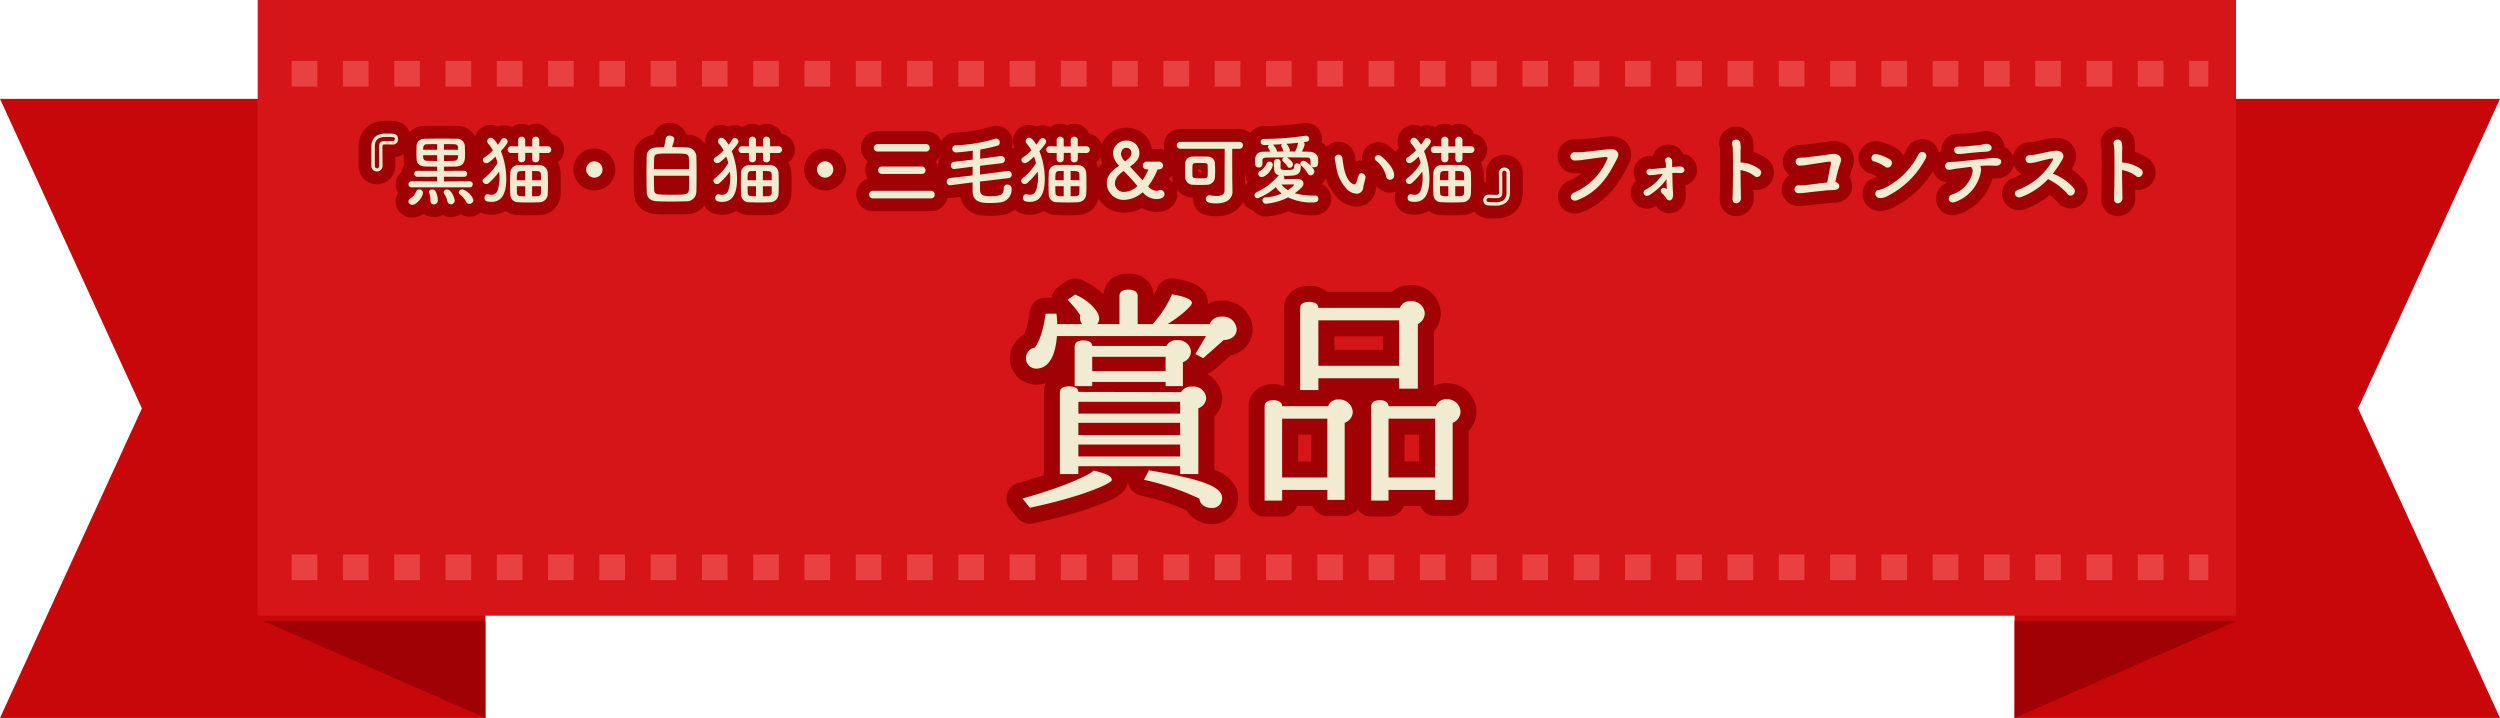<svg xmlns="http://www.w3.org/2000/svg" xmlns:xlink="http://www.w3.org/1999/xlink" width="390" height="112" viewBox="0 0 390 112">
  <defs>
    <filter id="パス_316" x="146.191" y="33.684" width="93.149" height="57.282" filterUnits="userSpaceOnUse">
      <feOffset dy="3" input="SourceAlpha"/>
      <feGaussianBlur stdDeviation="3" result="blur"/>
      <feFlood flood-opacity="0.161"/>
      <feComposite operator="in" in2="blur"/>
      <feComposite in="SourceGraphic"/>
    </filter>
    <filter id="パス_315" x="150.512" y="36.184" width="86.328" height="52.056" filterUnits="userSpaceOnUse">
      <feOffset dy="3" input="SourceAlpha"/>
      <feGaussianBlur stdDeviation="3" result="blur-2"/>
      <feFlood flood-opacity="0.161"/>
      <feComposite operator="in" in2="blur-2"/>
      <feComposite in="SourceGraphic"/>
    </filter>
  </defs>
  <g id="ttl-prize-mobile" transform="translate(-267 -756.208)">
    <g id="グループ_17" data-name="グループ 17" transform="translate(267 756.208)">
      <g id="グループ_18" data-name="グループ 18" transform="translate(314.273 15.42)">
        <path id="パス_7" data-name="パス 7" d="M455,1043.08h75.727l-22.135-48.29,22.135-48.29H455Z" transform="translate(-455 -946.5)" fill="#c8070a"/>
        <path id="パス_8" data-name="パス 8" d="M489.616,1015.6,455,1030.707V1015.6Z" transform="translate(-455 -934.127)" fill="#9f0104"/>
      </g>
      <g id="グループ_19" data-name="グループ 19" transform="translate(0 15.42)">
        <path id="パス_7-2" data-name="パス 7" d="M530.727,1043.08H455l22.136-48.29L455,946.5h75.727Z" transform="translate(-455 -946.5)" fill="#c8070a"/>
        <path id="パス_8-2" data-name="パス 8" d="M455,1015.6l34.616,15.105V1015.6Z" transform="translate(-413.89 -934.127)" fill="#9f0104"/>
      </g>
      <rect id="長方形_28" data-name="長方形 28" width="308.626" height="96.051" transform="translate(40.197)" fill="#d61518"/>
      <line id="線_8" data-name="線 8" x2="299" transform="translate(45.5 88.5)" fill="none" stroke="#e94042" stroke-width="4" stroke-dasharray="4 4"/>
      <line id="線_9" data-name="線 9" x2="299" transform="translate(45.5 11.5)" fill="none" stroke="#e94042" stroke-width="4" stroke-dasharray="4 4"/>
    </g>
    <g transform="matrix(1, 0, 0, 1, 267, 756.21)" filter="url(#パス_316)">
      <path id="パス_316-2" data-name="パス 316" d="M149.92,14.376a2.11,2.11,0,0,0-2.3-1.98,1.882,1.882,0,0,0-1.908,1.152h-6.552c2.3-1.44,3.78-2.88,3.78-3.276s-.468-.9-3.1-1.368a17.008,17.008,0,0,1-3.024,4.644h-2.34V9.156c0-.468-.324-.972-1.44-.972s-1.4.5-1.4.972v4.392h-3.456a1.347,1.347,0,0,0,.288-.9c0-1.044-1.512-2.736-3.744-3.708l-1.188.828a14.753,14.753,0,0,1,1.98,2.412,1.35,1.35,0,0,0-.036.4,1.508,1.508,0,0,0,.324.972h-3.888a13.1,13.1,0,0,0-.108-1.62h-1.692c-.288,2.088-.828,4.212-1.692,5.292a1.628,1.628,0,0,0-1.368,1.548,1.592,1.592,0,0,0,1.584,1.728c2.232,0,3.06-2.52,3.24-5.076h23.256l-1.656,2.808,1.224.648,3.2-2.844C149.02,16.032,149.92,15.42,149.92,14.376Zm-7.128,3.492a1.963,1.963,0,0,0-2.124-1.8,1.679,1.679,0,0,0-1.692.9H127.384c-.036-.432-.324-.864-1.368-.864s-1.368.468-1.368.936v6.192h2.736v-.648h11.448v.648h2.7V19.488A1.788,1.788,0,0,0,142.792,17.868Zm2.376,7.236a1.968,1.968,0,0,0-2.2-1.8,1.858,1.858,0,0,0-1.728.864l-16.02-.036c0-.4-.324-.864-1.44-.864s-1.44.468-1.44.864V36.948h2.88V35.724H141.1v1.224h2.844V26.688A1.794,1.794,0,0,0,145.168,25.1Zm2.484,15.624c0-1.512-1.908-2.808-11.412-4.356l-.792,1.476a38.891,38.891,0,0,1,8.676,2.952c0,.828.9,1.44,1.836,1.44A1.528,1.528,0,0,0,147.652,40.728Zm-17.208-2.844c0-.4-.288-.9-2.844-1.476-.5.612-4.572,2.556-11.088,4.356l1.152,1.44C125.584,40.548,130.444,38.424,130.444,37.884Zm8.388-16.992H127.384V18.66h11.448Zm2.268,6.624H125.224V25.68H141.1Zm0,3.348H125.224V28.956H141.1Zm0,3.348H125.224V32.34H141.1Zm38.16-22.356a2,2,0,0,0-2.16-1.872,1.682,1.682,0,0,0-1.728,1.044H162.664c0-.432-.324-.936-1.44-.936s-1.4.5-1.4.936V23.844h2.844V22.008h12.6v1.62h2.916V13.548A1.893,1.893,0,0,0,179.26,11.856Zm5.58,15.372a2.021,2.021,0,0,0-2.124-1.944,1.672,1.672,0,0,0-1.728,1.08h-7.38c0-.432-.288-.936-1.368-.936-1.044,0-1.332.5-1.332.936V41.088h2.7V39.432h7.272V40.98h2.736V28.956A1.9,1.9,0,0,0,184.84,27.228Zm-16.812,0a2.077,2.077,0,0,0-2.16-1.908,1.632,1.632,0,0,0-1.692,1.044h-7.164c0-.432-.324-.936-1.4-.936-1.044,0-1.332.5-1.332.936V41.088h2.736V39.432h7.056V40.98h2.7V28.956A1.849,1.849,0,0,0,168.028,27.228Zm7.236-7.164h-12.6V12.972h12.6Zm5.616,17.424h-7.272v-9.18h7.272Zm-16.812,0h-7.056v-9.18h7.056Z" transform="translate(43 34)" fill="#f1ecd1" stroke="#9f0104" stroke-linejoin="round" stroke-width="5"/>
    </g>
    <g transform="matrix(1, 0, 0, 1, 267, 756.21)" filter="url(#パス_315)">
      <path id="パス_315-2" data-name="パス 315" d="M149.92,14.376a2.11,2.11,0,0,0-2.3-1.98,1.882,1.882,0,0,0-1.908,1.152h-6.552c2.3-1.44,3.78-2.88,3.78-3.276s-.468-.9-3.1-1.368a17.008,17.008,0,0,1-3.024,4.644h-2.34V9.156c0-.468-.324-.972-1.44-.972s-1.4.5-1.4.972v4.392h-3.456a1.347,1.347,0,0,0,.288-.9c0-1.044-1.512-2.736-3.744-3.708l-1.188.828a14.753,14.753,0,0,1,1.98,2.412,1.35,1.35,0,0,0-.036.4,1.508,1.508,0,0,0,.324.972h-3.888a13.1,13.1,0,0,0-.108-1.62h-1.692c-.288,2.088-.828,4.212-1.692,5.292a1.628,1.628,0,0,0-1.368,1.548,1.592,1.592,0,0,0,1.584,1.728c2.232,0,3.06-2.52,3.24-5.076h23.256l-1.656,2.808,1.224.648,3.2-2.844C149.02,16.032,149.92,15.42,149.92,14.376Zm-7.128,3.492a1.963,1.963,0,0,0-2.124-1.8,1.679,1.679,0,0,0-1.692.9H127.384c-.036-.432-.324-.864-1.368-.864s-1.368.468-1.368.936v6.192h2.736v-.648h11.448v.648h2.7V19.488A1.788,1.788,0,0,0,142.792,17.868Zm2.376,7.236a1.968,1.968,0,0,0-2.2-1.8,1.858,1.858,0,0,0-1.728.864l-16.02-.036c0-.4-.324-.864-1.44-.864s-1.44.468-1.44.864V36.948h2.88V35.724H141.1v1.224h2.844V26.688A1.794,1.794,0,0,0,145.168,25.1Zm2.484,15.624c0-1.512-1.908-2.808-11.412-4.356l-.792,1.476a38.891,38.891,0,0,1,8.676,2.952c0,.828.9,1.44,1.836,1.44A1.528,1.528,0,0,0,147.652,40.728Zm-17.208-2.844c0-.4-.288-.9-2.844-1.476-.5.612-4.572,2.556-11.088,4.356l1.152,1.44C125.584,40.548,130.444,38.424,130.444,37.884Zm8.388-16.992H127.384V18.66h11.448Zm2.268,6.624H125.224V25.68H141.1Zm0,3.348H125.224V28.956H141.1Zm0,3.348H125.224V32.34H141.1Zm38.16-22.356a2,2,0,0,0-2.16-1.872,1.682,1.682,0,0,0-1.728,1.044H162.664c0-.432-.324-.936-1.44-.936s-1.4.5-1.4.936V23.844h2.844V22.008h12.6v1.62h2.916V13.548A1.893,1.893,0,0,0,179.26,11.856Zm5.58,15.372a2.021,2.021,0,0,0-2.124-1.944,1.672,1.672,0,0,0-1.728,1.08h-7.38c0-.432-.288-.936-1.368-.936-1.044,0-1.332.5-1.332.936V41.088h2.7V39.432h7.272V40.98h2.736V28.956A1.9,1.9,0,0,0,184.84,27.228Zm-16.812,0a2.077,2.077,0,0,0-2.16-1.908,1.632,1.632,0,0,0-1.692,1.044h-7.164c0-.432-.324-.936-1.4-.936-1.044,0-1.332.5-1.332.936V41.088h2.736V39.432h7.056V40.98h2.7V28.956A1.849,1.849,0,0,0,168.028,27.228Zm7.236-7.164h-12.6V12.972h12.6Zm5.616,17.424h-7.272v-9.18h7.272Zm-16.812,0h-7.056v-9.18h7.056Z" transform="translate(43 34)" fill="#f1ecd1"/>
    </g>
    <path id="パス_314" data-name="パス 314" d="M17.932,8.9a.87.87,0,0,0,1.74-.036c0-.648-.012-2.388-.012-3.024,0-.228.12-.312.336-.312.324,0,.792,0,1.2.024h.084A.808.808,0,0,0,22.1,4.7a.793.793,0,0,0-.792-.84c-.24-.012-.756-.024-1.14-.024-2.016,0-2.22,1.368-2.232,1.968Zm.54-3.1c.024-1.4,1.128-1.44,1.884-1.44,1.032,0,1.236,0,1.236.324a.318.318,0,0,1-.324.336h-.024C20.836,5,20.332,5,20,5c-.588.012-.864.264-.864.816,0,.888.012,2.376.012,3.048,0,.276-.156.4-.324.4a.354.354,0,0,1-.348-.372ZM33.3,12.224a.44.44,0,0,0,.444-.468.434.434,0,0,0-.444-.468L29.26,11.3v-.732l3.156.012a.45.45,0,0,0,.456-.468.443.443,0,0,0-.456-.468l-3.156.012V9c.6,0,1.2-.012,1.8-.024,1.488-.036,1.488-1.056,1.488-2.016,0-.408-.024-.84-.036-1.224a1.2,1.2,0,0,0-1.32-1.092c-.672-.012-1.428-.024-2.184-.024-.924,0-1.848.012-2.676.024-.924.012-1.308.48-1.344,1.1-.012.336-.024.7-.024,1.044s.012.72.024,1.056c.036.672.444,1.092,1.332,1.128C26.9,9,27.532,9,28.192,9v.66l-3.084-.012a.457.457,0,0,0-.48.468.463.463,0,0,0,.48.468l3.084-.012V11.3l-4-.012a.446.446,0,0,0-.468.468.453.453,0,0,0,.468.468Zm.552,1.98a2.608,2.608,0,0,0-1.7-1.656c-.312,0-.6.216-.6.456a.374.374,0,0,0,.168.3,3.772,3.772,0,0,1,1,1.176.536.536,0,0,0,.5.324A.633.633,0,0,0,33.856,14.2Zm-2.916.084c0-.312-.48-1.728-1.188-1.728a.492.492,0,0,0-.54.42.457.457,0,0,0,.072.228A3.154,3.154,0,0,1,29.8,14.42a.523.523,0,0,0,.528.456A.6.6,0,0,0,30.94,14.288Zm-2.64-.012a2.9,2.9,0,0,0-.384-1.5.57.57,0,0,0-.48-.216c-.264,0-.516.132-.516.384a.471.471,0,0,0,.036.168,3.193,3.193,0,0,1,.2,1.152v.108a.49.49,0,0,0,.516.516A.608.608,0,0,0,28.3,14.276Zm-3.96.672c.672,0,1.644-1.212,1.644-1.9a.538.538,0,0,0-.576-.492.5.5,0,0,0-.516.384,2.147,2.147,0,0,1-.852,1.008.6.6,0,0,0-.324.48A.582.582,0,0,0,24.34,14.948Zm4.92-8.592V5.48c.576,0,1.14.012,1.62.024.552.012.576.3.576.852Zm2.2.852c0,.42-.036.852-.612.876q-.792.036-1.584.036V7.208Zm-3.264-.852H26.008c0-.468.072-.84.564-.852s1.044-.024,1.62-.024Zm0,1.764-1.584-.036c-.6-.024-.6-.42-.6-.876h2.184Zm17.28-1.248a.528.528,0,0,0,0-1.056l-1.344.012V4.784a.557.557,0,0,0-1.1,0V5.84H41.932V4.784a.557.557,0,0,0-1.1,0V5.828l-1.08-.012h-.012a.5.5,0,0,0-.528.528.51.51,0,0,0,.528.528h.012l1.08-.012v.984a.483.483,0,0,0,.528.468.524.524,0,0,0,.576-.5v-.96h1.092v1a.483.483,0,0,0,.528.468.524.524,0,0,0,.576-.5V6.86Zm-.024,6.456c.024-.48.036-1,.036-1.5,0-.648-.012-1.284-.036-1.884a1.282,1.282,0,0,0-1.356-1.188c-.564-.024-1.092-.024-1.62-.024s-1.02,0-1.524.024a1.233,1.233,0,0,0-1.344,1.2c-.024.516-.036,1.1-.036,1.692s.012,1.164.036,1.692a1.213,1.213,0,0,0,1.332,1.212c.54.024,1.08.036,1.644.036.492,0,.984-.012,1.512-.036A1.318,1.318,0,0,0,45.448,13.328ZM37.864,9.776a9.208,9.208,0,0,1,.06.984,5.752,5.752,0,0,1-.288,1.884.976.976,0,0,1-.96.744,1.711,1.711,0,0,1-.468-.072.6.6,0,0,0-.144-.024.528.528,0,0,0-.48.576c0,.372.168.624,1.1.624,1.236,0,2.3-.768,2.3-3.612a11.8,11.8,0,0,0-.84-4.3c1-1.116,1.056-1.368,1.056-1.512a.576.576,0,0,0-.576-.528.458.458,0,0,0-.408.24,6.92,6.92,0,0,1-.552.8c-.588-.972-.9-1.092-1.116-1.092a.545.545,0,0,0-.54.54.6.6,0,0,0,.168.408,5.357,5.357,0,0,1,.708,1.032,7.358,7.358,0,0,1-1.3,1.08.478.478,0,0,0-.264.408.554.554,0,0,0,.564.5c.18,0,.384-.024,1.416-1.02a9.577,9.577,0,0,1,.312,1,8.375,8.375,0,0,1-2.088,2.376.5.5,0,0,0-.24.4.566.566,0,0,0,.576.5.537.537,0,0,0,.36-.132A10.867,10.867,0,0,0,37.864,9.776Zm5.148,1.332V9.68c1.056,0,1.344,0,1.368.516.012.3.012.6.012.912Zm-1.08,0H40.624c0-1.056,0-1.4.588-1.416.228-.012.468-.012.72-.012Zm2.46.948c0,.348,0,.7-.012,1.032-.012.528-.324.528-1.368.528v-1.56Zm-2.46,1.56c-.888,0-1.26,0-1.284-.516-.012-.348-.024-.7-.024-1.044h1.308ZM53.992,9.44a1.272,1.272,0,1,0-1.272,1.272A1.265,1.265,0,0,0,53.992,9.44ZM64.828,5.948a5.955,5.955,0,0,0,.36-1.248c0-.336-.372-.54-.72-.54a.564.564,0,0,0-.624.492A8.421,8.421,0,0,1,63.58,5.96c-.408.012-.792.024-1.128.036-.924.036-1.536.528-1.56,1.272-.024.78-.036,1.788-.036,2.772,0,1.116.012,2.208.036,2.964.036.864.576,1.356,1.656,1.4.612.024,1.332.036,2.064.036.828,0,1.692-.012,2.472-.036a1.5,1.5,0,0,0,1.548-1.44c.024-.624.036-1.728.036-2.856,0-1.02-.012-2.04-.036-2.76A1.485,1.485,0,0,0,67.12,6C66.508,5.972,65.68,5.948,64.828,5.948ZM62.008,9.38c0-.6.024-1.152.036-1.6.036-.828.216-.828,2.724-.828,2.484,0,2.664,0,2.7.828.012.444.024,1,.024,1.6Zm5.5,1.032c0,.78-.012,1.524-.036,2.1-.036.864-.444.864-2.712.864-2.436,0-2.688-.036-2.712-.828-.024-.54-.036-1.32-.036-2.136Zm13.968-3.54a.528.528,0,0,0,0-1.056l-1.344.012V4.784a.557.557,0,0,0-1.1,0V5.84H77.932V4.784a.557.557,0,0,0-1.1,0V5.828l-1.08-.012h-.012a.5.5,0,0,0-.528.528.51.51,0,0,0,.528.528h.012l1.08-.012v.984a.483.483,0,0,0,.528.468.524.524,0,0,0,.576-.5v-.96h1.092v1a.483.483,0,0,0,.528.468.524.524,0,0,0,.576-.5V6.86Zm-.024,6.456c.024-.48.036-1,.036-1.5,0-.648-.012-1.284-.036-1.884a1.282,1.282,0,0,0-1.356-1.188c-.564-.024-1.092-.024-1.62-.024s-1.02,0-1.524.024a1.233,1.233,0,0,0-1.344,1.2c-.024.516-.036,1.1-.036,1.692s.012,1.164.036,1.692a1.213,1.213,0,0,0,1.332,1.212c.54.024,1.08.036,1.644.036.492,0,.984-.012,1.512-.036A1.318,1.318,0,0,0,81.448,13.328ZM73.864,9.776a9.207,9.207,0,0,1,.06.984,5.752,5.752,0,0,1-.288,1.884.976.976,0,0,1-.96.744,1.711,1.711,0,0,1-.468-.072.6.6,0,0,0-.144-.024.528.528,0,0,0-.48.576c0,.372.168.624,1.1.624,1.236,0,2.3-.768,2.3-3.612a11.8,11.8,0,0,0-.84-4.3c1-1.116,1.056-1.368,1.056-1.512a.576.576,0,0,0-.576-.528.458.458,0,0,0-.408.24,6.92,6.92,0,0,1-.552.8c-.588-.972-.9-1.092-1.116-1.092a.545.545,0,0,0-.54.54.6.6,0,0,0,.168.408,5.357,5.357,0,0,1,.708,1.032,7.358,7.358,0,0,1-1.3,1.08.478.478,0,0,0-.264.408.554.554,0,0,0,.564.5c.18,0,.384-.024,1.416-1.02a9.579,9.579,0,0,1,.312,1,8.375,8.375,0,0,1-2.088,2.376.5.5,0,0,0-.24.4.566.566,0,0,0,.576.5.537.537,0,0,0,.36-.132A10.867,10.867,0,0,0,73.864,9.776Zm5.148,1.332V9.68c1.056,0,1.344,0,1.368.516.012.3.012.6.012.912Zm-1.08,0H76.624c0-1.056,0-1.4.588-1.416.228-.012.468-.012.72-.012Zm2.46.948c0,.348,0,.7-.012,1.032-.012.528-.324.528-1.368.528v-1.56Zm-2.46,1.56c-.888,0-1.26,0-1.284-.516-.012-.348-.024-.7-.024-1.044h1.308ZM89.992,9.44a1.272,1.272,0,1,0-1.272,1.272A1.265,1.265,0,0,0,89.992,9.44Zm14.5-2.8a.538.538,0,0,0,.54-.576.555.555,0,0,0-.54-.588h-7.6a.582.582,0,1,0,0,1.164Zm-.66,3.492a.528.528,0,0,0,.54-.564.555.555,0,0,0-.54-.588H97.552a.576.576,0,1,0,0,1.152Zm1.44,3.816a.541.541,0,0,0,.54-.588.559.559,0,0,0-.54-.6h-9.1a.594.594,0,0,0,0,1.188Zm12.06-3.156a.533.533,0,0,0,.5-.54.555.555,0,0,0-.552-.576H117.2l-4.32.552c0-.444.012-.912.012-1.368l3.384-.4a.531.531,0,0,0,.492-.54.555.555,0,0,0-.552-.576h-.084l-3.228.42c.012-.54.012-1.032.024-1.44a23.273,23.273,0,0,0,2.712-.612.474.474,0,0,0,.324-.48.571.571,0,0,0-.552-.612.68.68,0,0,0-.216.036,24.256,24.256,0,0,1-6.1,1.02.512.512,0,0,0-.54.528.567.567,0,0,0,.6.576c.264,0,1.4-.108,2.6-.276-.012.408-.012.888-.012,1.4l-2.9.336a.573.573,0,0,0-.516.588.516.516,0,0,0,.54.54c.036,0,.072-.012.108-.012l2.76-.36c0,.456-.012.924-.012,1.368l-3.516.408a.571.571,0,0,0-.516.588.509.509,0,0,0,.54.54c.036,0,.072-.012.108-.012l3.384-.432V12.86c.024,1.812,1.644,1.812,2.724,1.812a12.511,12.511,0,0,0,1.488-.084,2.015,2.015,0,0,0,1.872-2.22.615.615,0,0,0-.648-.576.541.541,0,0,0-.576.576c0,1.044-.54,1.236-2.016,1.236-.828,0-1.656-.012-1.68-.936-.012-.36-.012-.828-.012-1.344Zm12.144-3.924a.528.528,0,0,0,0-1.056l-1.344.012V4.784a.557.557,0,0,0-1.1,0V5.84h-1.092V4.784a.557.557,0,0,0-1.1,0V5.828l-1.08-.012h-.012a.5.5,0,0,0-.528.528.51.51,0,0,0,.528.528h.012l1.08-.012v.984a.483.483,0,0,0,.528.468.524.524,0,0,0,.576-.5v-.96h1.092v1a.483.483,0,0,0,.528.468.524.524,0,0,0,.576-.5V6.86Zm-.024,6.456c.024-.48.036-1,.036-1.5,0-.648-.012-1.284-.036-1.884a1.282,1.282,0,0,0-1.356-1.188c-.564-.024-1.092-.024-1.62-.024s-1.02,0-1.524.024a1.233,1.233,0,0,0-1.344,1.2c-.024.516-.036,1.1-.036,1.692s.012,1.164.036,1.692a1.213,1.213,0,0,0,1.332,1.212c.54.024,1.08.036,1.644.036.492,0,.984-.012,1.512-.036A1.318,1.318,0,0,0,129.448,13.328Zm-7.584-3.552a9.207,9.207,0,0,1,.06.984,5.752,5.752,0,0,1-.288,1.884.976.976,0,0,1-.96.744,1.711,1.711,0,0,1-.468-.072.6.6,0,0,0-.144-.024.528.528,0,0,0-.48.576c0,.372.168.624,1.1.624,1.236,0,2.3-.768,2.3-3.612a11.8,11.8,0,0,0-.84-4.3c1-1.116,1.056-1.368,1.056-1.512a.576.576,0,0,0-.576-.528.458.458,0,0,0-.408.24,6.92,6.92,0,0,1-.552.8c-.588-.972-.9-1.092-1.116-1.092a.545.545,0,0,0-.54.54.6.6,0,0,0,.168.408,5.357,5.357,0,0,1,.708,1.032,7.358,7.358,0,0,1-1.3,1.08.478.478,0,0,0-.264.408.554.554,0,0,0,.564.5c.18,0,.384-.024,1.416-1.02a9.579,9.579,0,0,1,.312,1,8.375,8.375,0,0,1-2.088,2.376.5.5,0,0,0-.24.4.566.566,0,0,0,.576.5.537.537,0,0,0,.36-.132A10.867,10.867,0,0,0,121.864,9.776Zm5.148,1.332V9.68c1.056,0,1.344,0,1.368.516.012.3.012.6.012.912Zm-1.08,0h-1.308c0-1.056,0-1.4.588-1.416.228-.012.468-.012.72-.012Zm2.46.948c0,.348,0,.7-.012,1.032-.012.528-.324.528-1.368.528v-1.56Zm-2.46,1.56c-.888,0-1.26,0-1.284-.516-.012-.348-.024-.7-.024-1.044h1.308ZM140.74,9.428a.63.63,0,0,0,.7-.612.647.647,0,0,0-.72-.6c-.216.012-.528.012-.852.012s-.636,0-.888-.012h-.048a.6.6,0,0,0-.648.612c0,.588.564.6.768.6.048,0,.072.012.072.048a7.9,7.9,0,0,1-.888,1.62c-.024,0-.036-.012-.072-.048-.6-.672-1.248-1.38-1.812-1.98a.11.11,0,0,1-.036-.06.066.066,0,0,1,.036-.06c.984-.72,1.4-1.248,1.4-2.088a1.943,1.943,0,0,0-2.016-1.932,2.049,2.049,0,0,0-2.112,1.98,2.939,2.939,0,0,0,.9,1.884c.024.024.024.036.024.048s-.024.048-.048.072c-1.188.816-1.836,1.548-1.836,2.7a2.616,2.616,0,0,0,2.724,2.568,4.412,4.412,0,0,0,2.784-1.128.109.109,0,0,1,.084-.036c.012,0,.024,0,.048.024a2.83,2.83,0,0,0,2.052,1.02c1.2,0,1.3-.564,1.3-.768a.65.65,0,0,0-.6-.672.557.557,0,0,0-.228.048,1.136,1.136,0,0,1-.444.1,1.867,1.867,0,0,1-1.224-.636.1.1,0,0,1-.036-.072.2.2,0,0,1,.024-.06,9.991,9.991,0,0,0,1.38-2.448c.036-.1.108-.108.2-.12Zm-5.16-1.3a.137.137,0,0,1-.084.036c-.012,0-.024-.012-.036-.024a1.766,1.766,0,0,1-.588-1.128c0-.168.108-.948.828-.948a.762.762,0,0,1,.8.792C136.5,7.364,136.18,7.664,135.58,8.132Zm1.86,3.9a3.27,3.27,0,0,1-2.028.912,1.375,1.375,0,0,1-1.488-1.356c0-1.068,1.332-1.9,1.38-1.9A31.465,31.465,0,0,1,137.44,12.032Zm14.8-.828c-.012-.8-.012-3.552-.012-4.992h1.1a.533.533,0,0,0,.576-.54.539.539,0,0,0-.576-.54h-9.2a.519.519,0,0,0-.552.54.525.525,0,0,0,.552.54h6.924c0,1.824-.024,5.328-.024,6.516,0,.624-.5.852-1.236.852a5.517,5.517,0,0,1-.948-.1.634.634,0,0,0-.144-.012.561.561,0,0,0-.588.564c0,.516.48.7,1.656.7,1.9,0,2.5-.972,2.5-1.812V12.9Zm-2.712-.516c.024-.312.036-.648.036-.984,0-.444-.012-.888-.036-1.3a1.114,1.114,0,0,0-1.2-.972c-.384-.012-.852-.024-1.308-.024-.372,0-.732.012-1.032.024a1.071,1.071,0,0,0-1.092,1.044c-.012.36-.012.744-.012,1.116s0,.756.012,1.1a1.209,1.209,0,0,0,1.236,1.14c.336.012.7.024,1.068.024s.732-.012,1.08-.024A1.239,1.239,0,0,0,149.524,10.688Zm-1.14-.24c-.024.288-.12.372-1.092.372s-1.26-.024-1.272-.408c-.012-.252-.012-.516-.012-.78,0-.96,0-1.164.444-1.188.192-.012.468-.012.744-.012,1.068,0,1.176.024,1.188.372.012.288.024.624.024.96A6.18,6.18,0,0,1,148.384,10.448Zm16.08-.084a.606.606,0,0,0,.576-.6c0-.516-1.26-1.68-1.68-1.68a.484.484,0,0,0-.516.432.493.493,0,0,0,.192.36,4.65,4.65,0,0,1,.972,1.188A.514.514,0,0,0,164.464,10.364Zm-7.536-1.74V8.1c.012-.3.036-.5.684-.516.708-.012,1.68-.024,2.676-.024a.457.457,0,0,0-.264.372.312.312,0,0,0,.12.24,4.053,4.053,0,0,1,.708.816.375.375,0,0,0,.336.2.561.561,0,0,0,.516-.552c0-.372-.636-.9-.948-1.08,1.1,0,2.22.012,3.048.024.636.012.636.168.636,1.008v.024a.51.51,0,0,0,.564.48c.576,0,.624-.408.624-.864,0-.168,0-.336-.012-.468-.024-.768-.744-1.08-1.392-1.092-.36-.012-.744-.024-1.128-.024a3.835,3.835,0,0,0,.432-1.128.415.415,0,0,0-.18-.336c.636-.084.876-.12.876-.516a.488.488,0,0,0-.528-.492.584.584,0,0,0-.144.012,44.717,44.717,0,0,1-6.372.492c-.36,0-.528.216-.528.444a.551.551,0,0,0,.6.516h.024c.216-.012.444-.012.7-.024a.356.356,0,0,0-.192.3.339.339,0,0,0,.048.18,3.155,3.155,0,0,1,.312.552c-.372,0-.732.024-1.08.024-1.236.012-1.272.888-1.272,1.56,0,.5.012.9.564.9a.523.523,0,0,0,.576-.492Zm8.232,4.884h-.3a10.069,10.069,0,0,1-2.868-.36c1.236-.924,1.344-1.2,1.344-1.5,0-.384-.312-.732-.96-.732-.2,0-1.368.024-2.088.036a.37.37,0,0,0,.06-.216.4.4,0,0,0-.156-.312c.144.012.288.012.444.012,1.716,0,2.28-.192,2.28-1.5,0-.276-.288-.444-.564-.444a.412.412,0,0,0-.456.42c0,.54-.216.612-1.248.612-.792,0-.876-.12-.888-.432,0-.132.012-.528.012-.852a.478.478,0,0,0-.528-.42c-.48,0-.516.324-.516.816,0,.252.012.48.012.564,0,.648.2,1.02.78,1.152a.68.68,0,0,0-.18.144,9.828,9.828,0,0,1-3.3,2.484.535.535,0,0,0-.348.48.477.477,0,0,0,.492.48,8.814,8.814,0,0,0,2.832-1.74,3.948,3.948,0,0,0,.924.984,6.87,6.87,0,0,1-2.484.6.475.475,0,0,0-.516.48.524.524,0,0,0,.528.528,9.318,9.318,0,0,0,3.468-1,8.418,8.418,0,0,0,3.744.8c.408,0,.984-.012.984-.588a.482.482,0,0,0-.492-.5Zm-8.328-2.892c.756,0,1.728-1.356,1.728-1.908a.521.521,0,0,0-.54-.492.458.458,0,0,0-.444.336,2.42,2.42,0,0,1-.936,1.068.6.6,0,0,0-.36.5A.518.518,0,0,0,156.832,10.616Zm5.2-3.972c-.276,0-.564-.012-.84-.012a.3.3,0,0,0,.024-.144,1.937,1.937,0,0,0-.54-1.044c.612-.048,1.248-.108,1.836-.168a.171.171,0,0,0-.024.072,3.989,3.989,0,0,1-.432,1.212C162.04,6.584,162.04,6.62,162.028,6.644Zm-3.456-1.068c.456-.024.936-.048,1.428-.084a.313.313,0,0,0-.132.252.414.414,0,0,0,.036.156,3.3,3.3,0,0,1,.312.732c-.348,0-.7.012-1.044.012,0-.024.012-.06.012-.084,0-.3-.468-.84-.564-.936Zm2.34,7.092a3.671,3.671,0,0,1-1.02-.876c.72,0,1.74-.012,1.8-.024h.048c.048,0,.108.024.108.072C161.848,11.936,161.5,12.284,160.912,12.668Zm15.912-1.62a.656.656,0,0,0,.66-.684c0-1.212-1.488-2.532-1.992-2.964a.782.782,0,0,0-.5-.2.522.522,0,0,0-.54.492.479.479,0,0,0,.2.384,4.232,4.232,0,0,1,1.572,2.424A.6.6,0,0,0,176.824,11.048Zm-4.164,1.224c.036-.372.276-1.152.348-1.548,0-.036.012-.06.012-.1a.651.651,0,0,0-.636-.6.469.469,0,0,0-.444.336c-.144.384-.228.732-.336,1.02s-.216.384-.336.384c-.072,0-1.2-.108-1.692-2.9-.072-.384-.1-.792-.168-1.176a.628.628,0,0,0-.6-.564.588.588,0,0,0-.6.576c0,.1.132.828.228,1.284a6.274,6.274,0,0,0,1.752,3.612,2.247,2.247,0,0,0,1.428.624A.993.993,0,0,0,172.66,12.272Zm16.812-5.4a.528.528,0,0,0,0-1.056l-1.344.012V4.784a.557.557,0,0,0-1.1,0V5.84h-1.092V4.784a.557.557,0,0,0-1.1,0V5.828l-1.08-.012h-.012a.5.5,0,0,0-.528.528.51.51,0,0,0,.528.528h.012l1.08-.012v.984a.483.483,0,0,0,.528.468.524.524,0,0,0,.576-.5v-.96h1.092v1a.483.483,0,0,0,.528.468.524.524,0,0,0,.576-.5V6.86Zm-.024,6.456c.024-.48.036-1,.036-1.5,0-.648-.012-1.284-.036-1.884a1.282,1.282,0,0,0-1.356-1.188c-.564-.024-1.092-.024-1.62-.024s-1.02,0-1.524.024a1.233,1.233,0,0,0-1.344,1.2c-.024.516-.036,1.1-.036,1.692s.012,1.164.036,1.692a1.213,1.213,0,0,0,1.332,1.212c.54.024,1.08.036,1.644.036.492,0,.984-.012,1.512-.036A1.318,1.318,0,0,0,189.448,13.328Zm-7.584-3.552a9.209,9.209,0,0,1,.06.984,5.752,5.752,0,0,1-.288,1.884.976.976,0,0,1-.96.744,1.711,1.711,0,0,1-.468-.072.6.6,0,0,0-.144-.024.528.528,0,0,0-.48.576c0,.372.168.624,1.1.624,1.236,0,2.3-.768,2.3-3.612a11.8,11.8,0,0,0-.84-4.3c1-1.116,1.056-1.368,1.056-1.512a.576.576,0,0,0-.576-.528.458.458,0,0,0-.408.24,6.919,6.919,0,0,1-.552.8c-.588-.972-.9-1.092-1.116-1.092a.545.545,0,0,0-.54.54.6.6,0,0,0,.168.408,5.358,5.358,0,0,1,.708,1.032,7.358,7.358,0,0,1-1.3,1.08.478.478,0,0,0-.264.408.554.554,0,0,0,.564.5c.18,0,.384-.024,1.416-1.02a9.575,9.575,0,0,1,.312,1,8.375,8.375,0,0,1-2.088,2.376.5.5,0,0,0-.24.4.566.566,0,0,0,.576.5.537.537,0,0,0,.36-.132A10.867,10.867,0,0,0,181.864,9.776Zm5.148,1.332V9.68c1.056,0,1.344,0,1.368.516.012.3.012.6.012.912Zm-1.08,0h-1.308c0-1.056,0-1.4.588-1.416.228-.012.468-.012.72-.012Zm2.46.948c0,.348,0,.7-.012,1.032-.012.528-.324.528-1.368.528v-1.56Zm-2.46,1.56c-.888,0-1.26,0-1.284-.516-.012-.348-.024-.7-.024-1.044h1.308Zm9.624-.5V9.98a.837.837,0,0,0-.888-.84.817.817,0,0,0-.852.852v.024c.012.564.012,1.464.012,2.232v.828c0,.228-.12.312-.336.312-.324,0-.792,0-1.2-.024h-.084a.808.808,0,0,0-.816.852.793.793,0,0,0,.792.84c.24.012.756.024,1.14.024C195.34,15.08,195.544,13.712,195.556,13.112ZM194.344,10c0-.264.156-.384.312-.384a.363.363,0,0,1,.36.372v3.12c-.024,1.4-1.128,1.44-1.884,1.44-1.032,0-1.236,0-1.236-.324a.318.318,0,0,1,.324-.336h.024c.408.024.912.024,1.248.024.588-.012.852-.264.864-.816v-.84c0-.78,0-1.728-.012-2.244Zm11.832,4.188c3.36-1.38,4.9-4.02,6.156-6.588.36-.732-.108-1.392-1.116-1.332-1.344.084-2.976.348-3.984.42a11.949,11.949,0,0,1-1.476.06.649.649,0,1,0-.084,1.284,7.3,7.3,0,0,0,1.512-.132c.828-.1,2.424-.36,3.348-.408.156-.012.3.072.216.276A9.735,9.735,0,0,1,205.636,13C204.592,13.388,205.012,14.672,206.176,14.192Zm14.676-5.6c0-.252.012-.372,0-.456-.084-.9-1.3-.672-1.068.012a2,2,0,0,1,.1.552c.012.12.012.276.024.468-.576.048-1.152.1-1.512.144a4.874,4.874,0,0,1-.924.036.5.5,0,1,0-.132.984,7.157,7.157,0,0,0,1.128-.1c.252-.036.576-.06.924-.1a7.2,7.2,0,0,1-2.712,2.484c-.636.336-.132,1.308.672.792a9.222,9.222,0,0,0,2.616-2.448c.012.54.024,1.056.036,1.476,0,.108-.012.108-.132-.012-.348-.372-1.188.168-.576.768a3.166,3.166,0,0,1,.66.78.557.557,0,0,0,.48.3c.3,0,.5-.3.552-.648a3.855,3.855,0,0,0-.012-.744c-.048-.756-.072-1.92-.1-2.88a6.157,6.157,0,0,1,1.152,0c.972.1.924-.972.192-1.02a7.423,7.423,0,0,0-1.368.1Zm10.668.948a4.736,4.736,0,0,1,2.148.9c.624.588,1.452-.372.888-.984a5.415,5.415,0,0,0-2.832-1.092.581.581,0,0,0-.2,0c0-.8,0-1.5.012-1.98a4.225,4.225,0,0,0-.048-1.068c-.108-.828-1.488-.66-1.272.192a5.387,5.387,0,0,1,.108,1.008c.048,1.74.024,5.52-.048,7.476-.024.54.324.768.66.732a.806.806,0,0,0,.648-.912C231.556,12.74,231.532,11.084,231.52,9.536Zm14.8,1.848a21.161,21.161,0,0,1,.828-3.108c.18-.408.012-1.284-1.116-1.272a7.711,7.711,0,0,0-1.176.168c-.432.06-2.46.288-2.88.36s-.8.036-1.224.072a.62.62,0,1,0,.06,1.236,9.663,9.663,0,0,0,1.4-.156c.456-.084,2.412-.372,2.988-.456.348-.048.492-.024.42.36-.1.456-.384,1.824-.576,2.88-.828.084-3.072.384-3.48.42-.312.024-.612.024-.912.024a.617.617,0,1,0-.036,1.224,6.989,6.989,0,0,0,1.116-.084c.42-.048,2.952-.336,3.5-.372l.864-.036C247.3,12.572,247.048,11.552,246.316,11.384Zm14.052-3.612c.528-.96-.684-1.464-1.08-.708a11.743,11.743,0,0,1-5.328,5.28,4.14,4.14,0,0,1-.924.3c-.768.084-.624,1.344.372,1.26a2.576,2.576,0,0,0,1.152-.384A13.541,13.541,0,0,0,260.368,7.772Zm-5.352,1.056a.689.689,0,0,0-.2-.972,7.389,7.389,0,0,0-1.98-.8c-.912-.228-1.212.972-.492,1.128a4.953,4.953,0,0,1,1.7.816A.647.647,0,0,0,255.016,8.828Zm14.9-2.172c1.128-.072.936-1.176.024-1.212a2.191,2.191,0,0,0-.588.072,5.009,5.009,0,0,1-.552.108c-.72.072-1.548.156-2.124.216-.432.048-.768.012-1.188.024-.96.036-.768,1.14,0,1.152a9.619,9.619,0,0,0,1.416-.108c.54-.06,1.212-.132,1.92-.18C269.224,6.7,269.524,6.68,269.92,6.656Zm-1,2.22c.144-.012.276-.012.408-.024.684-.048,1.332-.012,2.064,0,.516,0,.78-.288.792-.588.012-.348-.192-.528-.732-.6a7.181,7.181,0,0,0-1.7.1c-1.248.108-3.264.336-4.176.432-.528.06-1.08.048-1.512.084a.607.607,0,1,0,.012,1.212c.384-.024.8-.156,1.488-.228.528-.06,1.212-.156,1.944-.24a.608.608,0,0,0,.084.18.8.8,0,0,1,.144.552,4.7,4.7,0,0,1-3.228,3.588c-.84.264-.6,1.6.564,1.14a6.186,6.186,0,0,0,3.936-4.68A1.691,1.691,0,0,0,268.924,8.876ZM279.5,10.94a9.837,9.837,0,0,1,3.036,2.316.6.6,0,0,0,.888.108.738.738,0,0,0,.108-1,8.486,8.486,0,0,0-3.288-2.28,16.448,16.448,0,0,0,1.512-2.256c.4-.7-.132-1.4-1.152-1.308s-2.46.48-2.892.552a7.423,7.423,0,0,1-1.068.132.619.619,0,1,0-.012,1.236,5.437,5.437,0,0,0,1.212-.2c.312-.072,1.68-.456,2.268-.516.144-.012.2.072.108.264a10.36,10.36,0,0,1-5.364,4.608c-1.032.348-.42,1.476.468,1.14A11.218,11.218,0,0,0,279.5,10.94Zm11.544-1.4a4.736,4.736,0,0,1,2.148.9c.624.588,1.452-.372.888-.984a5.415,5.415,0,0,0-2.832-1.092.581.581,0,0,0-.2,0c0-.8,0-1.5.012-1.98A4.225,4.225,0,0,0,291,5.312c-.108-.828-1.488-.66-1.272.192a5.387,5.387,0,0,1,.108,1.008c.048,1.74.024,5.52-.048,7.476-.024.54.324.768.66.732a.806.806,0,0,0,.648-.912C291.076,12.74,291.052,11.084,291.04,9.536Z" transform="translate(307 773.208)" fill="#f1ecd1" stroke="#9f0104" stroke-linejoin="round" stroke-width="4"/>
    <path id="パス_313" data-name="パス 313" d="M17.932,8.9a.87.87,0,0,0,1.74-.036c0-.648-.012-2.388-.012-3.024,0-.228.12-.312.336-.312.324,0,.792,0,1.2.024h.084A.808.808,0,0,0,22.1,4.7a.793.793,0,0,0-.792-.84c-.24-.012-.756-.024-1.14-.024-2.016,0-2.22,1.368-2.232,1.968Zm.54-3.1c.024-1.4,1.128-1.44,1.884-1.44,1.032,0,1.236,0,1.236.324a.318.318,0,0,1-.324.336h-.024C20.836,5,20.332,5,20,5c-.588.012-.864.264-.864.816,0,.888.012,2.376.012,3.048,0,.276-.156.4-.324.4a.354.354,0,0,1-.348-.372ZM33.3,12.224a.44.44,0,0,0,.444-.468.434.434,0,0,0-.444-.468L29.26,11.3v-.732l3.156.012a.45.45,0,0,0,.456-.468.443.443,0,0,0-.456-.468l-3.156.012V9c.6,0,1.2-.012,1.8-.024,1.488-.036,1.488-1.056,1.488-2.016,0-.408-.024-.84-.036-1.224a1.2,1.2,0,0,0-1.32-1.092c-.672-.012-1.428-.024-2.184-.024-.924,0-1.848.012-2.676.024-.924.012-1.308.48-1.344,1.1-.012.336-.024.7-.024,1.044s.012.72.024,1.056c.036.672.444,1.092,1.332,1.128C26.9,9,27.532,9,28.192,9v.66l-3.084-.012a.457.457,0,0,0-.48.468.463.463,0,0,0,.48.468l3.084-.012V11.3l-4-.012a.446.446,0,0,0-.468.468.453.453,0,0,0,.468.468Zm.552,1.98a2.608,2.608,0,0,0-1.7-1.656c-.312,0-.6.216-.6.456a.374.374,0,0,0,.168.3,3.772,3.772,0,0,1,1,1.176.536.536,0,0,0,.5.324A.633.633,0,0,0,33.856,14.2Zm-2.916.084c0-.312-.48-1.728-1.188-1.728a.492.492,0,0,0-.54.42.457.457,0,0,0,.072.228A3.154,3.154,0,0,1,29.8,14.42a.523.523,0,0,0,.528.456A.6.6,0,0,0,30.94,14.288Zm-2.64-.012a2.9,2.9,0,0,0-.384-1.5.57.57,0,0,0-.48-.216c-.264,0-.516.132-.516.384a.471.471,0,0,0,.036.168,3.193,3.193,0,0,1,.2,1.152v.108a.49.49,0,0,0,.516.516A.608.608,0,0,0,28.3,14.276Zm-3.96.672c.672,0,1.644-1.212,1.644-1.9a.538.538,0,0,0-.576-.492.5.5,0,0,0-.516.384,2.147,2.147,0,0,1-.852,1.008.6.6,0,0,0-.324.48A.582.582,0,0,0,24.34,14.948Zm4.92-8.592V5.48c.576,0,1.14.012,1.62.024.552.012.576.3.576.852Zm2.2.852c0,.42-.036.852-.612.876q-.792.036-1.584.036V7.208Zm-3.264-.852H26.008c0-.468.072-.84.564-.852s1.044-.024,1.62-.024Zm0,1.764-1.584-.036c-.6-.024-.6-.42-.6-.876h2.184Zm17.28-1.248a.528.528,0,0,0,0-1.056l-1.344.012V4.784a.557.557,0,0,0-1.1,0V5.84H41.932V4.784a.557.557,0,0,0-1.1,0V5.828l-1.08-.012h-.012a.5.5,0,0,0-.528.528.51.51,0,0,0,.528.528h.012l1.08-.012v.984a.483.483,0,0,0,.528.468.524.524,0,0,0,.576-.5v-.96h1.092v1a.483.483,0,0,0,.528.468.524.524,0,0,0,.576-.5V6.86Zm-.024,6.456c.024-.48.036-1,.036-1.5,0-.648-.012-1.284-.036-1.884a1.282,1.282,0,0,0-1.356-1.188c-.564-.024-1.092-.024-1.62-.024s-1.02,0-1.524.024a1.233,1.233,0,0,0-1.344,1.2c-.024.516-.036,1.1-.036,1.692s.012,1.164.036,1.692a1.213,1.213,0,0,0,1.332,1.212c.54.024,1.08.036,1.644.036.492,0,.984-.012,1.512-.036A1.318,1.318,0,0,0,45.448,13.328ZM37.864,9.776a9.208,9.208,0,0,1,.06.984,5.752,5.752,0,0,1-.288,1.884.976.976,0,0,1-.96.744,1.711,1.711,0,0,1-.468-.072.6.6,0,0,0-.144-.024.528.528,0,0,0-.48.576c0,.372.168.624,1.1.624,1.236,0,2.3-.768,2.3-3.612a11.8,11.8,0,0,0-.84-4.3c1-1.116,1.056-1.368,1.056-1.512a.576.576,0,0,0-.576-.528.458.458,0,0,0-.408.24,6.92,6.92,0,0,1-.552.8c-.588-.972-.9-1.092-1.116-1.092a.545.545,0,0,0-.54.54.6.6,0,0,0,.168.408,5.357,5.357,0,0,1,.708,1.032,7.358,7.358,0,0,1-1.3,1.08.478.478,0,0,0-.264.408.554.554,0,0,0,.564.5c.18,0,.384-.024,1.416-1.02a9.577,9.577,0,0,1,.312,1,8.375,8.375,0,0,1-2.088,2.376.5.5,0,0,0-.24.4.566.566,0,0,0,.576.5.537.537,0,0,0,.36-.132A10.867,10.867,0,0,0,37.864,9.776Zm5.148,1.332V9.68c1.056,0,1.344,0,1.368.516.012.3.012.6.012.912Zm-1.08,0H40.624c0-1.056,0-1.4.588-1.416.228-.012.468-.012.72-.012Zm2.46.948c0,.348,0,.7-.012,1.032-.012.528-.324.528-1.368.528v-1.56Zm-2.46,1.56c-.888,0-1.26,0-1.284-.516-.012-.348-.024-.7-.024-1.044h1.308ZM53.992,9.44a1.272,1.272,0,1,0-1.272,1.272A1.265,1.265,0,0,0,53.992,9.44ZM64.828,5.948a5.955,5.955,0,0,0,.36-1.248c0-.336-.372-.54-.72-.54a.564.564,0,0,0-.624.492A8.421,8.421,0,0,1,63.58,5.96c-.408.012-.792.024-1.128.036-.924.036-1.536.528-1.56,1.272-.024.78-.036,1.788-.036,2.772,0,1.116.012,2.208.036,2.964.036.864.576,1.356,1.656,1.4.612.024,1.332.036,2.064.036.828,0,1.692-.012,2.472-.036a1.5,1.5,0,0,0,1.548-1.44c.024-.624.036-1.728.036-2.856,0-1.02-.012-2.04-.036-2.76A1.485,1.485,0,0,0,67.12,6C66.508,5.972,65.68,5.948,64.828,5.948ZM62.008,9.38c0-.6.024-1.152.036-1.6.036-.828.216-.828,2.724-.828,2.484,0,2.664,0,2.7.828.012.444.024,1,.024,1.6Zm5.5,1.032c0,.78-.012,1.524-.036,2.1-.036.864-.444.864-2.712.864-2.436,0-2.688-.036-2.712-.828-.024-.54-.036-1.32-.036-2.136Zm13.968-3.54a.528.528,0,0,0,0-1.056l-1.344.012V4.784a.557.557,0,0,0-1.1,0V5.84H77.932V4.784a.557.557,0,0,0-1.1,0V5.828l-1.08-.012h-.012a.5.5,0,0,0-.528.528.51.51,0,0,0,.528.528h.012l1.08-.012v.984a.483.483,0,0,0,.528.468.524.524,0,0,0,.576-.5v-.96h1.092v1a.483.483,0,0,0,.528.468.524.524,0,0,0,.576-.5V6.86Zm-.024,6.456c.024-.48.036-1,.036-1.5,0-.648-.012-1.284-.036-1.884a1.282,1.282,0,0,0-1.356-1.188c-.564-.024-1.092-.024-1.62-.024s-1.02,0-1.524.024a1.233,1.233,0,0,0-1.344,1.2c-.024.516-.036,1.1-.036,1.692s.012,1.164.036,1.692a1.213,1.213,0,0,0,1.332,1.212c.54.024,1.08.036,1.644.036.492,0,.984-.012,1.512-.036A1.318,1.318,0,0,0,81.448,13.328ZM73.864,9.776a9.207,9.207,0,0,1,.06.984,5.752,5.752,0,0,1-.288,1.884.976.976,0,0,1-.96.744,1.711,1.711,0,0,1-.468-.072.6.6,0,0,0-.144-.024.528.528,0,0,0-.48.576c0,.372.168.624,1.1.624,1.236,0,2.3-.768,2.3-3.612a11.8,11.8,0,0,0-.84-4.3c1-1.116,1.056-1.368,1.056-1.512a.576.576,0,0,0-.576-.528.458.458,0,0,0-.408.24,6.92,6.92,0,0,1-.552.8c-.588-.972-.9-1.092-1.116-1.092a.545.545,0,0,0-.54.54.6.6,0,0,0,.168.408,5.357,5.357,0,0,1,.708,1.032,7.358,7.358,0,0,1-1.3,1.08.478.478,0,0,0-.264.408.554.554,0,0,0,.564.5c.18,0,.384-.024,1.416-1.02a9.579,9.579,0,0,1,.312,1,8.375,8.375,0,0,1-2.088,2.376.5.5,0,0,0-.24.4.566.566,0,0,0,.576.5.537.537,0,0,0,.36-.132A10.867,10.867,0,0,0,73.864,9.776Zm5.148,1.332V9.68c1.056,0,1.344,0,1.368.516.012.3.012.6.012.912Zm-1.08,0H76.624c0-1.056,0-1.4.588-1.416.228-.012.468-.012.72-.012Zm2.46.948c0,.348,0,.7-.012,1.032-.012.528-.324.528-1.368.528v-1.56Zm-2.46,1.56c-.888,0-1.26,0-1.284-.516-.012-.348-.024-.7-.024-1.044h1.308ZM89.992,9.44a1.272,1.272,0,1,0-1.272,1.272A1.265,1.265,0,0,0,89.992,9.44Zm14.5-2.8a.538.538,0,0,0,.54-.576.555.555,0,0,0-.54-.588h-7.6a.582.582,0,1,0,0,1.164Zm-.66,3.492a.528.528,0,0,0,.54-.564.555.555,0,0,0-.54-.588H97.552a.576.576,0,1,0,0,1.152Zm1.44,3.816a.541.541,0,0,0,.54-.588.559.559,0,0,0-.54-.6h-9.1a.594.594,0,0,0,0,1.188Zm12.06-3.156a.533.533,0,0,0,.5-.54.555.555,0,0,0-.552-.576H117.2l-4.32.552c0-.444.012-.912.012-1.368l3.384-.4a.531.531,0,0,0,.492-.54.555.555,0,0,0-.552-.576h-.084l-3.228.42c.012-.54.012-1.032.024-1.44a23.273,23.273,0,0,0,2.712-.612.474.474,0,0,0,.324-.48.571.571,0,0,0-.552-.612.68.68,0,0,0-.216.036,24.256,24.256,0,0,1-6.1,1.02.512.512,0,0,0-.54.528.567.567,0,0,0,.6.576c.264,0,1.4-.108,2.6-.276-.012.408-.012.888-.012,1.4l-2.9.336a.573.573,0,0,0-.516.588.516.516,0,0,0,.54.54c.036,0,.072-.012.108-.012l2.76-.36c0,.456-.012.924-.012,1.368l-3.516.408a.571.571,0,0,0-.516.588.509.509,0,0,0,.54.54c.036,0,.072-.012.108-.012l3.384-.432V12.86c.024,1.812,1.644,1.812,2.724,1.812a12.511,12.511,0,0,0,1.488-.084,2.015,2.015,0,0,0,1.872-2.22.615.615,0,0,0-.648-.576.541.541,0,0,0-.576.576c0,1.044-.54,1.236-2.016,1.236-.828,0-1.656-.012-1.68-.936-.012-.36-.012-.828-.012-1.344Zm12.144-3.924a.528.528,0,0,0,0-1.056l-1.344.012V4.784a.557.557,0,0,0-1.1,0V5.84h-1.092V4.784a.557.557,0,0,0-1.1,0V5.828l-1.08-.012h-.012a.5.5,0,0,0-.528.528.51.51,0,0,0,.528.528h.012l1.08-.012v.984a.483.483,0,0,0,.528.468.524.524,0,0,0,.576-.5v-.96h1.092v1a.483.483,0,0,0,.528.468.524.524,0,0,0,.576-.5V6.86Zm-.024,6.456c.024-.48.036-1,.036-1.5,0-.648-.012-1.284-.036-1.884a1.282,1.282,0,0,0-1.356-1.188c-.564-.024-1.092-.024-1.62-.024s-1.02,0-1.524.024a1.233,1.233,0,0,0-1.344,1.2c-.024.516-.036,1.1-.036,1.692s.012,1.164.036,1.692a1.213,1.213,0,0,0,1.332,1.212c.54.024,1.08.036,1.644.036.492,0,.984-.012,1.512-.036A1.318,1.318,0,0,0,129.448,13.328Zm-7.584-3.552a9.207,9.207,0,0,1,.06.984,5.752,5.752,0,0,1-.288,1.884.976.976,0,0,1-.96.744,1.711,1.711,0,0,1-.468-.072.6.6,0,0,0-.144-.024.528.528,0,0,0-.48.576c0,.372.168.624,1.1.624,1.236,0,2.3-.768,2.3-3.612a11.8,11.8,0,0,0-.84-4.3c1-1.116,1.056-1.368,1.056-1.512a.576.576,0,0,0-.576-.528.458.458,0,0,0-.408.24,6.92,6.92,0,0,1-.552.8c-.588-.972-.9-1.092-1.116-1.092a.545.545,0,0,0-.54.54.6.6,0,0,0,.168.408,5.357,5.357,0,0,1,.708,1.032,7.358,7.358,0,0,1-1.3,1.08.478.478,0,0,0-.264.408.554.554,0,0,0,.564.5c.18,0,.384-.024,1.416-1.02a9.579,9.579,0,0,1,.312,1,8.375,8.375,0,0,1-2.088,2.376.5.5,0,0,0-.24.4.566.566,0,0,0,.576.5.537.537,0,0,0,.36-.132A10.867,10.867,0,0,0,121.864,9.776Zm5.148,1.332V9.68c1.056,0,1.344,0,1.368.516.012.3.012.6.012.912Zm-1.08,0h-1.308c0-1.056,0-1.4.588-1.416.228-.012.468-.012.72-.012Zm2.46.948c0,.348,0,.7-.012,1.032-.012.528-.324.528-1.368.528v-1.56Zm-2.46,1.56c-.888,0-1.26,0-1.284-.516-.012-.348-.024-.7-.024-1.044h1.308ZM140.74,9.428a.63.63,0,0,0,.7-.612.647.647,0,0,0-.72-.6c-.216.012-.528.012-.852.012s-.636,0-.888-.012h-.048a.6.6,0,0,0-.648.612c0,.588.564.6.768.6.048,0,.072.012.072.048a7.9,7.9,0,0,1-.888,1.62c-.024,0-.036-.012-.072-.048-.6-.672-1.248-1.38-1.812-1.98a.11.11,0,0,1-.036-.06.066.066,0,0,1,.036-.06c.984-.72,1.4-1.248,1.4-2.088a1.943,1.943,0,0,0-2.016-1.932,2.049,2.049,0,0,0-2.112,1.98,2.939,2.939,0,0,0,.9,1.884c.024.024.024.036.024.048s-.024.048-.048.072c-1.188.816-1.836,1.548-1.836,2.7a2.616,2.616,0,0,0,2.724,2.568,4.412,4.412,0,0,0,2.784-1.128.109.109,0,0,1,.084-.036c.012,0,.024,0,.048.024a2.83,2.83,0,0,0,2.052,1.02c1.2,0,1.3-.564,1.3-.768a.65.65,0,0,0-.6-.672.557.557,0,0,0-.228.048,1.136,1.136,0,0,1-.444.1,1.867,1.867,0,0,1-1.224-.636.1.1,0,0,1-.036-.072.2.2,0,0,1,.024-.06,9.991,9.991,0,0,0,1.38-2.448c.036-.1.108-.108.2-.12Zm-5.16-1.3a.137.137,0,0,1-.084.036c-.012,0-.024-.012-.036-.024a1.766,1.766,0,0,1-.588-1.128c0-.168.108-.948.828-.948a.762.762,0,0,1,.8.792C136.5,7.364,136.18,7.664,135.58,8.132Zm1.86,3.9a3.27,3.27,0,0,1-2.028.912,1.375,1.375,0,0,1-1.488-1.356c0-1.068,1.332-1.9,1.38-1.9A31.465,31.465,0,0,1,137.44,12.032Zm14.8-.828c-.012-.8-.012-3.552-.012-4.992h1.1a.533.533,0,0,0,.576-.54.539.539,0,0,0-.576-.54h-9.2a.519.519,0,0,0-.552.54.525.525,0,0,0,.552.54h6.924c0,1.824-.024,5.328-.024,6.516,0,.624-.5.852-1.236.852a5.517,5.517,0,0,1-.948-.1.634.634,0,0,0-.144-.012.561.561,0,0,0-.588.564c0,.516.48.7,1.656.7,1.9,0,2.5-.972,2.5-1.812V12.9Zm-2.712-.516c.024-.312.036-.648.036-.984,0-.444-.012-.888-.036-1.3a1.114,1.114,0,0,0-1.2-.972c-.384-.012-.852-.024-1.308-.024-.372,0-.732.012-1.032.024a1.071,1.071,0,0,0-1.092,1.044c-.012.36-.012.744-.012,1.116s0,.756.012,1.1a1.209,1.209,0,0,0,1.236,1.14c.336.012.7.024,1.068.024s.732-.012,1.08-.024A1.239,1.239,0,0,0,149.524,10.688Zm-1.14-.24c-.024.288-.12.372-1.092.372s-1.26-.024-1.272-.408c-.012-.252-.012-.516-.012-.78,0-.96,0-1.164.444-1.188.192-.012.468-.012.744-.012,1.068,0,1.176.024,1.188.372.012.288.024.624.024.96A6.18,6.18,0,0,1,148.384,10.448Zm16.08-.084a.606.606,0,0,0,.576-.6c0-.516-1.26-1.68-1.68-1.68a.484.484,0,0,0-.516.432.493.493,0,0,0,.192.36,4.65,4.65,0,0,1,.972,1.188A.514.514,0,0,0,164.464,10.364Zm-7.536-1.74V8.1c.012-.3.036-.5.684-.516.708-.012,1.68-.024,2.676-.024a.457.457,0,0,0-.264.372.312.312,0,0,0,.12.24,4.053,4.053,0,0,1,.708.816.375.375,0,0,0,.336.2.561.561,0,0,0,.516-.552c0-.372-.636-.9-.948-1.08,1.1,0,2.22.012,3.048.024.636.012.636.168.636,1.008v.024a.51.51,0,0,0,.564.48c.576,0,.624-.408.624-.864,0-.168,0-.336-.012-.468-.024-.768-.744-1.08-1.392-1.092-.36-.012-.744-.024-1.128-.024a3.835,3.835,0,0,0,.432-1.128.415.415,0,0,0-.18-.336c.636-.084.876-.12.876-.516a.488.488,0,0,0-.528-.492.584.584,0,0,0-.144.012,44.717,44.717,0,0,1-6.372.492c-.36,0-.528.216-.528.444a.551.551,0,0,0,.6.516h.024c.216-.012.444-.012.7-.024a.356.356,0,0,0-.192.3.339.339,0,0,0,.048.18,3.155,3.155,0,0,1,.312.552c-.372,0-.732.024-1.08.024-1.236.012-1.272.888-1.272,1.56,0,.5.012.9.564.9a.523.523,0,0,0,.576-.492Zm8.232,4.884h-.3a10.069,10.069,0,0,1-2.868-.36c1.236-.924,1.344-1.2,1.344-1.5,0-.384-.312-.732-.96-.732-.2,0-1.368.024-2.088.036a.37.37,0,0,0,.06-.216.4.4,0,0,0-.156-.312c.144.012.288.012.444.012,1.716,0,2.28-.192,2.28-1.5,0-.276-.288-.444-.564-.444a.412.412,0,0,0-.456.42c0,.54-.216.612-1.248.612-.792,0-.876-.12-.888-.432,0-.132.012-.528.012-.852a.478.478,0,0,0-.528-.42c-.48,0-.516.324-.516.816,0,.252.012.48.012.564,0,.648.2,1.02.78,1.152a.68.68,0,0,0-.18.144,9.828,9.828,0,0,1-3.3,2.484.535.535,0,0,0-.348.48.477.477,0,0,0,.492.48,8.814,8.814,0,0,0,2.832-1.74,3.948,3.948,0,0,0,.924.984,6.87,6.87,0,0,1-2.484.6.475.475,0,0,0-.516.48.524.524,0,0,0,.528.528,9.318,9.318,0,0,0,3.468-1,8.418,8.418,0,0,0,3.744.8c.408,0,.984-.012.984-.588a.482.482,0,0,0-.492-.5Zm-8.328-2.892c.756,0,1.728-1.356,1.728-1.908a.521.521,0,0,0-.54-.492.458.458,0,0,0-.444.336,2.42,2.42,0,0,1-.936,1.068.6.6,0,0,0-.36.5A.518.518,0,0,0,156.832,10.616Zm5.2-3.972c-.276,0-.564-.012-.84-.012a.3.3,0,0,0,.024-.144,1.937,1.937,0,0,0-.54-1.044c.612-.048,1.248-.108,1.836-.168a.171.171,0,0,0-.024.072,3.989,3.989,0,0,1-.432,1.212C162.04,6.584,162.04,6.62,162.028,6.644Zm-3.456-1.068c.456-.024.936-.048,1.428-.084a.313.313,0,0,0-.132.252.414.414,0,0,0,.036.156,3.3,3.3,0,0,1,.312.732c-.348,0-.7.012-1.044.012,0-.024.012-.06.012-.084,0-.3-.468-.84-.564-.936Zm2.34,7.092a3.671,3.671,0,0,1-1.02-.876c.72,0,1.74-.012,1.8-.024h.048c.048,0,.108.024.108.072C161.848,11.936,161.5,12.284,160.912,12.668Zm15.912-1.62a.656.656,0,0,0,.66-.684c0-1.212-1.488-2.532-1.992-2.964a.782.782,0,0,0-.5-.2.522.522,0,0,0-.54.492.479.479,0,0,0,.2.384,4.232,4.232,0,0,1,1.572,2.424A.6.6,0,0,0,176.824,11.048Zm-4.164,1.224c.036-.372.276-1.152.348-1.548,0-.036.012-.06.012-.1a.651.651,0,0,0-.636-.6.469.469,0,0,0-.444.336c-.144.384-.228.732-.336,1.02s-.216.384-.336.384c-.072,0-1.2-.108-1.692-2.9-.072-.384-.1-.792-.168-1.176a.628.628,0,0,0-.6-.564.588.588,0,0,0-.6.576c0,.1.132.828.228,1.284a6.274,6.274,0,0,0,1.752,3.612,2.247,2.247,0,0,0,1.428.624A.993.993,0,0,0,172.66,12.272Zm16.812-5.4a.528.528,0,0,0,0-1.056l-1.344.012V4.784a.557.557,0,0,0-1.1,0V5.84h-1.092V4.784a.557.557,0,0,0-1.1,0V5.828l-1.08-.012h-.012a.5.5,0,0,0-.528.528.51.51,0,0,0,.528.528h.012l1.08-.012v.984a.483.483,0,0,0,.528.468.524.524,0,0,0,.576-.5v-.96h1.092v1a.483.483,0,0,0,.528.468.524.524,0,0,0,.576-.5V6.86Zm-.024,6.456c.024-.48.036-1,.036-1.5,0-.648-.012-1.284-.036-1.884a1.282,1.282,0,0,0-1.356-1.188c-.564-.024-1.092-.024-1.62-.024s-1.02,0-1.524.024a1.233,1.233,0,0,0-1.344,1.2c-.024.516-.036,1.1-.036,1.692s.012,1.164.036,1.692a1.213,1.213,0,0,0,1.332,1.212c.54.024,1.08.036,1.644.036.492,0,.984-.012,1.512-.036A1.318,1.318,0,0,0,189.448,13.328Zm-7.584-3.552a9.209,9.209,0,0,1,.06.984,5.752,5.752,0,0,1-.288,1.884.976.976,0,0,1-.96.744,1.711,1.711,0,0,1-.468-.072.6.6,0,0,0-.144-.024.528.528,0,0,0-.48.576c0,.372.168.624,1.1.624,1.236,0,2.3-.768,2.3-3.612a11.8,11.8,0,0,0-.84-4.3c1-1.116,1.056-1.368,1.056-1.512a.576.576,0,0,0-.576-.528.458.458,0,0,0-.408.24,6.919,6.919,0,0,1-.552.8c-.588-.972-.9-1.092-1.116-1.092a.545.545,0,0,0-.54.54.6.6,0,0,0,.168.408,5.358,5.358,0,0,1,.708,1.032,7.358,7.358,0,0,1-1.3,1.08.478.478,0,0,0-.264.408.554.554,0,0,0,.564.5c.18,0,.384-.024,1.416-1.02a9.575,9.575,0,0,1,.312,1,8.375,8.375,0,0,1-2.088,2.376.5.5,0,0,0-.24.4.566.566,0,0,0,.576.5.537.537,0,0,0,.36-.132A10.867,10.867,0,0,0,181.864,9.776Zm5.148,1.332V9.68c1.056,0,1.344,0,1.368.516.012.3.012.6.012.912Zm-1.08,0h-1.308c0-1.056,0-1.4.588-1.416.228-.012.468-.012.72-.012Zm2.46.948c0,.348,0,.7-.012,1.032-.012.528-.324.528-1.368.528v-1.56Zm-2.46,1.56c-.888,0-1.26,0-1.284-.516-.012-.348-.024-.7-.024-1.044h1.308Zm9.624-.5V9.98a.837.837,0,0,0-.888-.84.817.817,0,0,0-.852.852v.024c.012.564.012,1.464.012,2.232v.828c0,.228-.12.312-.336.312-.324,0-.792,0-1.2-.024h-.084a.808.808,0,0,0-.816.852.793.793,0,0,0,.792.84c.24.012.756.024,1.14.024C195.34,15.08,195.544,13.712,195.556,13.112ZM194.344,10c0-.264.156-.384.312-.384a.363.363,0,0,1,.36.372v3.12c-.024,1.4-1.128,1.44-1.884,1.44-1.032,0-1.236,0-1.236-.324a.318.318,0,0,1,.324-.336h.024c.408.024.912.024,1.248.024.588-.012.852-.264.864-.816v-.84c0-.78,0-1.728-.012-2.244Zm11.832,4.188c3.36-1.38,4.9-4.02,6.156-6.588.36-.732-.108-1.392-1.116-1.332-1.344.084-2.976.348-3.984.42a11.949,11.949,0,0,1-1.476.06.649.649,0,1,0-.084,1.284,7.3,7.3,0,0,0,1.512-.132c.828-.1,2.424-.36,3.348-.408.156-.012.3.072.216.276A9.735,9.735,0,0,1,205.636,13C204.592,13.388,205.012,14.672,206.176,14.192Zm14.676-5.6c0-.252.012-.372,0-.456-.084-.9-1.3-.672-1.068.012a2,2,0,0,1,.1.552c.012.12.012.276.024.468-.576.048-1.152.1-1.512.144a4.874,4.874,0,0,1-.924.036.5.5,0,1,0-.132.984,7.157,7.157,0,0,0,1.128-.1c.252-.036.576-.06.924-.1a7.2,7.2,0,0,1-2.712,2.484c-.636.336-.132,1.308.672.792a9.222,9.222,0,0,0,2.616-2.448c.012.54.024,1.056.036,1.476,0,.108-.012.108-.132-.012-.348-.372-1.188.168-.576.768a3.166,3.166,0,0,1,.66.78.557.557,0,0,0,.48.3c.3,0,.5-.3.552-.648a3.855,3.855,0,0,0-.012-.744c-.048-.756-.072-1.92-.1-2.88a6.157,6.157,0,0,1,1.152,0c.972.1.924-.972.192-1.02a7.423,7.423,0,0,0-1.368.1Zm10.668.948a4.736,4.736,0,0,1,2.148.9c.624.588,1.452-.372.888-.984a5.415,5.415,0,0,0-2.832-1.092.581.581,0,0,0-.2,0c0-.8,0-1.5.012-1.98a4.225,4.225,0,0,0-.048-1.068c-.108-.828-1.488-.66-1.272.192a5.387,5.387,0,0,1,.108,1.008c.048,1.74.024,5.52-.048,7.476-.024.54.324.768.66.732a.806.806,0,0,0,.648-.912C231.556,12.74,231.532,11.084,231.52,9.536Zm14.8,1.848a21.161,21.161,0,0,1,.828-3.108c.18-.408.012-1.284-1.116-1.272a7.711,7.711,0,0,0-1.176.168c-.432.06-2.46.288-2.88.36s-.8.036-1.224.072a.62.62,0,1,0,.06,1.236,9.663,9.663,0,0,0,1.4-.156c.456-.084,2.412-.372,2.988-.456.348-.048.492-.024.42.36-.1.456-.384,1.824-.576,2.88-.828.084-3.072.384-3.48.42-.312.024-.612.024-.912.024a.617.617,0,1,0-.036,1.224,6.989,6.989,0,0,0,1.116-.084c.42-.048,2.952-.336,3.5-.372l.864-.036C247.3,12.572,247.048,11.552,246.316,11.384Zm14.052-3.612c.528-.96-.684-1.464-1.08-.708a11.743,11.743,0,0,1-5.328,5.28,4.14,4.14,0,0,1-.924.3c-.768.084-.624,1.344.372,1.26a2.576,2.576,0,0,0,1.152-.384A13.541,13.541,0,0,0,260.368,7.772Zm-5.352,1.056a.689.689,0,0,0-.2-.972,7.389,7.389,0,0,0-1.98-.8c-.912-.228-1.212.972-.492,1.128a4.953,4.953,0,0,1,1.7.816A.647.647,0,0,0,255.016,8.828Zm14.9-2.172c1.128-.072.936-1.176.024-1.212a2.191,2.191,0,0,0-.588.072,5.009,5.009,0,0,1-.552.108c-.72.072-1.548.156-2.124.216-.432.048-.768.012-1.188.024-.96.036-.768,1.14,0,1.152a9.619,9.619,0,0,0,1.416-.108c.54-.06,1.212-.132,1.92-.18C269.224,6.7,269.524,6.68,269.92,6.656Zm-1,2.22c.144-.012.276-.012.408-.024.684-.048,1.332-.012,2.064,0,.516,0,.78-.288.792-.588.012-.348-.192-.528-.732-.6a7.181,7.181,0,0,0-1.7.1c-1.248.108-3.264.336-4.176.432-.528.06-1.08.048-1.512.084a.607.607,0,1,0,.012,1.212c.384-.024.8-.156,1.488-.228.528-.06,1.212-.156,1.944-.24a.608.608,0,0,0,.084.18.8.8,0,0,1,.144.552,4.7,4.7,0,0,1-3.228,3.588c-.84.264-.6,1.6.564,1.14a6.186,6.186,0,0,0,3.936-4.68A1.691,1.691,0,0,0,268.924,8.876ZM279.5,10.94a9.837,9.837,0,0,1,3.036,2.316.6.6,0,0,0,.888.108.738.738,0,0,0,.108-1,8.486,8.486,0,0,0-3.288-2.28,16.448,16.448,0,0,0,1.512-2.256c.4-.7-.132-1.4-1.152-1.308s-2.46.48-2.892.552a7.423,7.423,0,0,1-1.068.132.619.619,0,1,0-.012,1.236,5.437,5.437,0,0,0,1.212-.2c.312-.072,1.68-.456,2.268-.516.144-.012.2.072.108.264a10.36,10.36,0,0,1-5.364,4.608c-1.032.348-.42,1.476.468,1.14A11.218,11.218,0,0,0,279.5,10.94Zm11.544-1.4a4.736,4.736,0,0,1,2.148.9c.624.588,1.452-.372.888-.984a5.415,5.415,0,0,0-2.832-1.092.581.581,0,0,0-.2,0c0-.8,0-1.5.012-1.98A4.225,4.225,0,0,0,291,5.312c-.108-.828-1.488-.66-1.272.192a5.387,5.387,0,0,1,.108,1.008c.048,1.74.024,5.52-.048,7.476-.024.54.324.768.66.732a.806.806,0,0,0,.648-.912C291.076,12.74,291.052,11.084,291.04,9.536Z" transform="translate(307 773.208)" fill="#f1ecd1"/>
  </g>
</svg>
